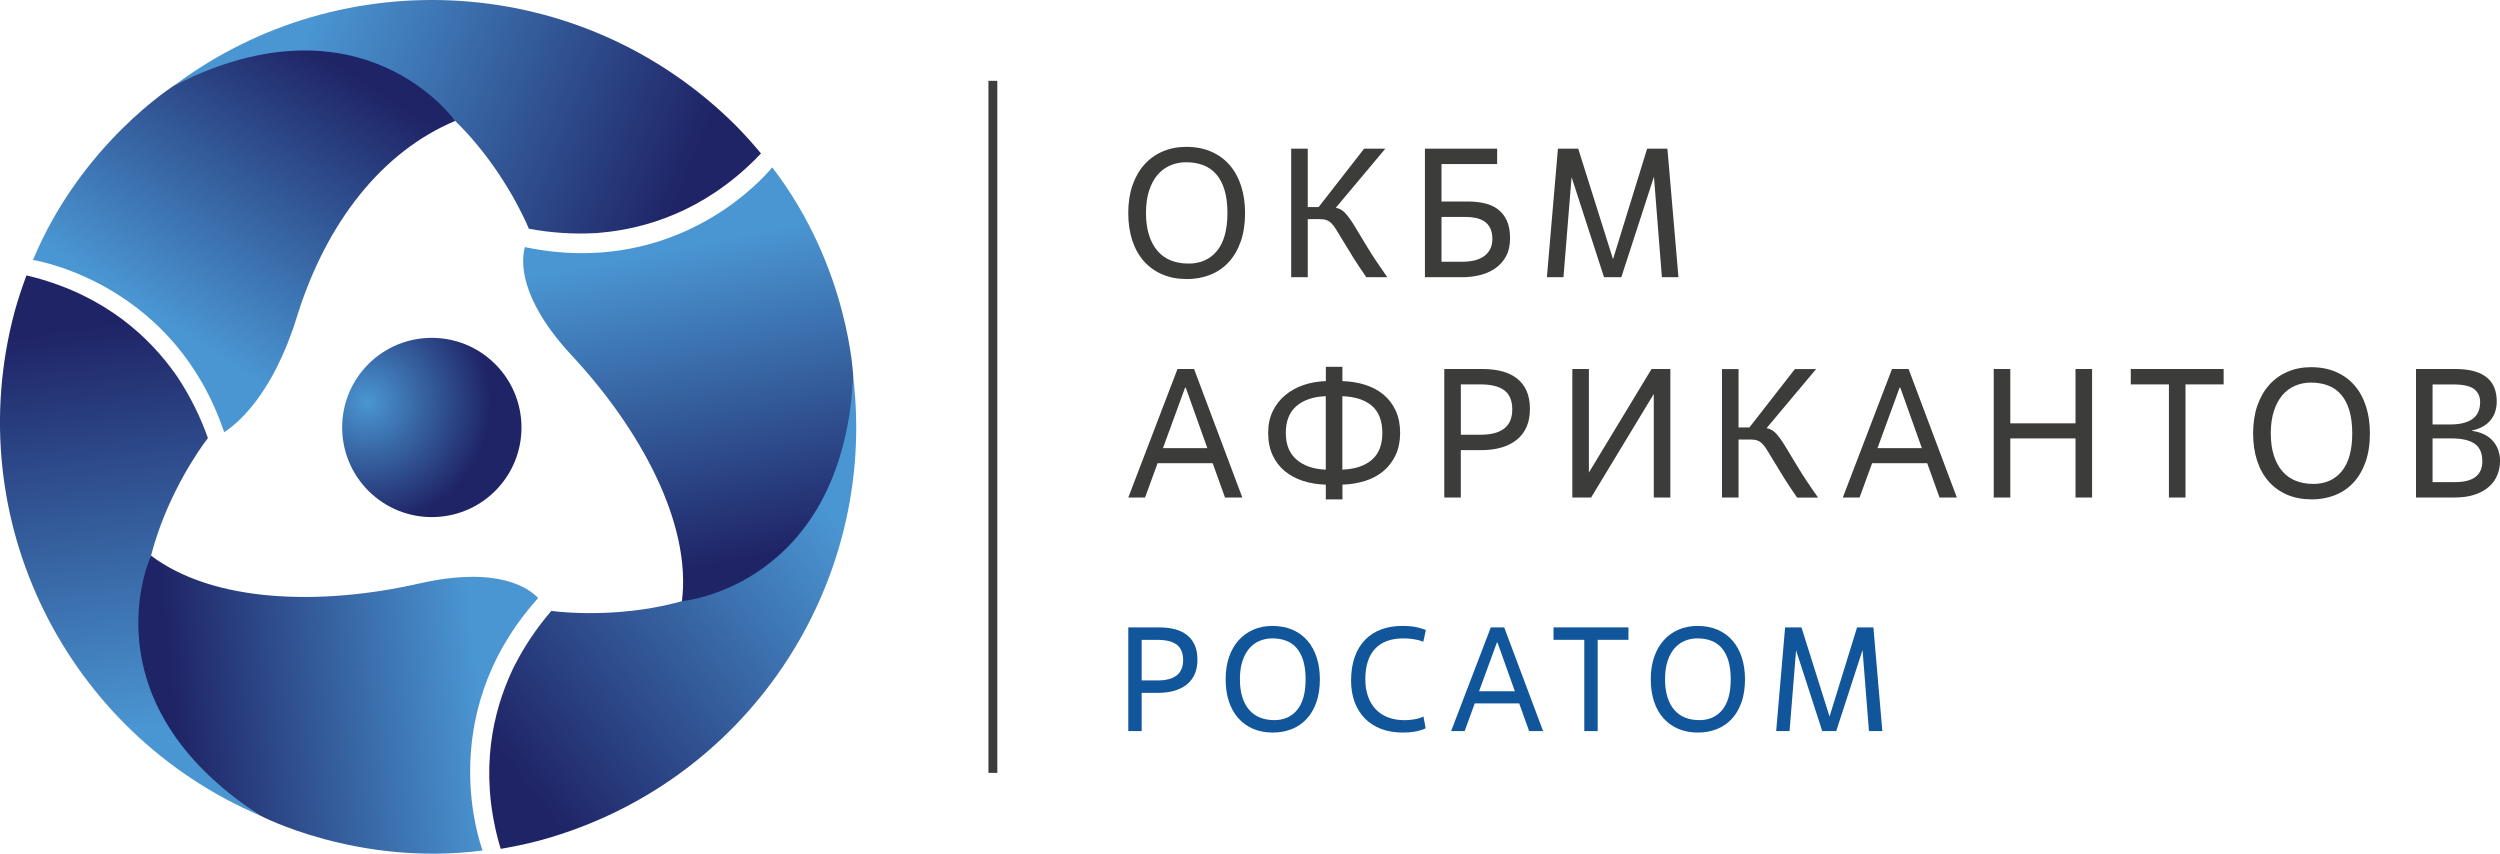 <svg width="205" height="70" viewBox="0 0 205 70" fill="none" xmlns="http://www.w3.org/2000/svg">
<g clip-path="url(#clip0_77_1034)">
<path d="M81.781 6.628H81.052V63.375H81.781V6.628Z" fill="#3C3C3B"/>
<path d="M97.308 22.881C96.573 22.881 95.91 22.757 95.32 22.505C94.73 22.254 94.226 21.896 93.809 21.43C93.39 20.963 93.071 20.394 92.849 19.721C92.627 19.049 92.517 18.294 92.517 17.461C92.517 16.628 92.633 15.862 92.864 15.195C93.095 14.529 93.42 13.959 93.84 13.493C94.256 13.026 94.758 12.666 95.344 12.418C95.928 12.166 96.569 12.042 97.263 12.042C98.047 12.042 98.74 12.175 99.339 12.442C99.938 12.708 100.442 13.078 100.849 13.556C101.257 14.032 101.567 14.605 101.78 15.274C101.992 15.941 102.096 16.674 102.096 17.464C102.096 18.358 101.974 19.143 101.734 19.821C101.491 20.5 101.159 21.063 100.737 21.515C100.314 21.966 99.81 22.308 99.226 22.539C98.642 22.769 98.001 22.884 97.308 22.884V22.881ZM97.445 21.615C98.442 21.615 99.226 21.266 99.795 20.57C100.363 19.873 100.649 18.837 100.649 17.461C100.649 16.737 100.57 16.116 100.415 15.595C100.26 15.074 100.035 14.641 99.743 14.302C99.451 13.959 99.096 13.711 98.679 13.547C98.26 13.387 97.791 13.305 97.266 13.305C96.803 13.305 96.369 13.39 95.968 13.563C95.563 13.732 95.217 13.99 94.925 14.329C94.633 14.671 94.402 15.101 94.229 15.623C94.059 16.144 93.971 16.759 93.971 17.458C93.971 18.158 94.052 18.758 94.22 19.279C94.387 19.8 94.621 20.236 94.922 20.582C95.223 20.927 95.588 21.188 96.016 21.357C96.445 21.527 96.919 21.612 97.445 21.612V21.615Z" fill="#3C3C3B"/>
<path d="M110.884 20.982C110.577 20.491 110.318 20.067 110.105 19.709C109.893 19.352 109.716 19.061 109.576 18.837C109.437 18.61 109.303 18.434 109.175 18.31C109.051 18.185 108.914 18.098 108.768 18.046C108.622 17.994 108.443 17.97 108.233 17.97H107.236V22.73H105.877V12.19H107.236V16.98H108.126L111.859 12.19H113.598L109.534 17.037C109.826 17.089 110.084 17.231 110.303 17.467C110.525 17.704 110.777 18.049 111.057 18.506C111.339 18.964 111.689 19.54 112.105 20.239C112.522 20.936 113.075 21.766 113.759 22.733H112.036C111.574 22.06 111.187 21.478 110.88 20.985L110.884 20.982Z" fill="#3C3C3B"/>
<path d="M116.844 22.73V12.19H122.766V13.454H118.203V16.525H120.41C120.893 16.525 121.343 16.577 121.763 16.677C122.179 16.777 122.541 16.943 122.842 17.174C123.143 17.404 123.383 17.71 123.559 18.091C123.736 18.473 123.824 18.949 123.824 19.521C123.824 20.124 123.711 20.627 123.483 21.036C123.255 21.445 122.957 21.772 122.583 22.024C122.21 22.275 121.79 22.454 121.322 22.566C120.854 22.678 120.377 22.733 119.893 22.733H116.841L116.844 22.73ZM118.203 21.463H119.881C120.708 21.463 121.328 21.297 121.748 20.966C122.164 20.636 122.374 20.179 122.374 19.597C122.374 19.255 122.319 18.967 122.207 18.731C122.094 18.494 121.942 18.31 121.745 18.173C121.547 18.037 121.319 17.94 121.058 17.879C120.796 17.819 120.513 17.788 120.212 17.788H118.203V21.463Z" fill="#3C3C3B"/>
<path d="M137.633 22.73H136.274L135.624 14.493L132.949 22.73H131.529L128.87 14.523L128.204 22.73H126.845L127.751 12.19H129.414L132.268 21.254L135.065 12.19H136.727L137.633 22.73Z" fill="#3C3C3B"/>
<path d="M99.439 37.982H94.922L93.894 40.797H92.52L96.554 30.258H97.913L101.871 40.797H100.451L99.439 37.982ZM95.36 36.746H99.001L97.235 31.793H97.174L95.363 36.746H95.36Z" fill="#3C3C3B"/>
<path d="M110.075 40.948H108.716V39.742C108.041 39.721 107.418 39.618 106.844 39.434C106.269 39.249 105.771 38.979 105.348 38.628C104.926 38.276 104.591 37.84 104.351 37.319C104.108 36.798 103.99 36.189 103.99 35.498C103.99 34.808 104.114 34.247 104.36 33.729C104.607 33.211 104.947 32.772 105.379 32.411C105.81 32.051 106.312 31.772 106.883 31.575C107.452 31.378 108.063 31.272 108.719 31.251V30.076H110.078V31.251C110.753 31.272 111.379 31.375 111.96 31.56C112.54 31.745 113.039 32.018 113.464 32.372C113.887 32.73 114.218 33.169 114.455 33.69C114.692 34.211 114.811 34.814 114.811 35.495C114.811 36.177 114.689 36.78 114.449 37.301C114.206 37.822 113.875 38.261 113.452 38.619C113.03 38.976 112.528 39.246 111.948 39.431C111.367 39.615 110.747 39.718 110.081 39.739V40.945L110.075 40.948ZM108.716 32.487C107.689 32.526 106.886 32.799 106.306 33.299C105.725 33.802 105.436 34.535 105.436 35.498C105.436 36.462 105.728 37.171 106.312 37.682C106.895 38.194 107.698 38.47 108.713 38.51V32.487H108.716ZM110.075 38.51C111.112 38.47 111.917 38.201 112.492 37.704C113.066 37.207 113.352 36.471 113.352 35.498C113.352 34.526 113.066 33.766 112.498 33.278C111.929 32.79 111.121 32.526 110.072 32.487V38.51H110.075Z" fill="#3C3C3B"/>
<path d="M119.79 40.797H118.431V30.258H121.544C122.149 30.258 122.69 30.321 123.167 30.445C123.644 30.573 124.055 30.77 124.398 31.039C124.742 31.309 125.003 31.651 125.183 32.063C125.365 32.475 125.453 32.966 125.453 33.538C125.453 34.632 125.097 35.468 124.389 36.047C123.678 36.625 122.69 36.913 121.419 36.913H119.787V40.797H119.79ZM119.79 35.647H121.422C122.267 35.647 122.912 35.477 123.35 35.135C123.787 34.792 124.006 34.271 124.006 33.569C124.006 32.866 123.787 32.324 123.35 32.002C122.912 31.681 122.27 31.521 121.422 31.521H119.79V35.647Z" fill="#3C3C3B"/>
<path d="M136.968 40.797H135.609V32.305L130.472 40.797H128.931V30.258H130.289V38.749L135.426 30.258H136.968V40.797Z" fill="#3C3C3B"/>
<path d="M146.208 39.052C145.901 38.561 145.643 38.137 145.43 37.779C145.217 37.422 145.041 37.131 144.901 36.907C144.761 36.68 144.628 36.504 144.5 36.38C144.375 36.256 144.239 36.168 144.093 36.116C143.947 36.065 143.767 36.041 143.558 36.041H142.561V40.8H141.202V30.261H142.561V35.05H143.451L147.184 30.261H148.923L144.859 35.108C145.151 35.159 145.409 35.301 145.628 35.538C145.85 35.774 146.102 36.119 146.382 36.577C146.664 37.034 147.014 37.61 147.43 38.31C147.847 39.006 148.4 39.84 149.084 40.803H147.36C146.898 40.13 146.512 39.549 146.205 39.055L146.208 39.052Z" fill="#3C3C3B"/>
<path d="M158.03 37.982H153.513L152.485 40.797H151.111L155.145 30.258H156.504L160.462 40.797H159.042L158.03 37.982ZM153.951 36.746H157.592L155.826 31.793H155.765L153.954 36.746H153.951Z" fill="#3C3C3B"/>
<path d="M171.551 40.797H170.192V35.95H164.845V40.797H163.486V30.258H164.845V34.714H170.192V30.258H171.551V40.797Z" fill="#3C3C3B"/>
<path d="M179.211 40.797H177.852V31.521H174.724V30.258H182.339V31.521H179.211V40.797Z" fill="#3C3C3B"/>
<path d="M189.546 40.948C188.81 40.948 188.148 40.824 187.558 40.573C186.968 40.321 186.464 39.964 186.047 39.497C185.628 39.031 185.308 38.461 185.087 37.789C184.865 37.116 184.755 36.362 184.755 35.529C184.755 34.696 184.871 33.929 185.102 33.263C185.333 32.596 185.658 32.027 186.078 31.56C186.494 31.094 186.996 30.733 187.582 30.485C188.166 30.233 188.807 30.109 189.5 30.109C190.285 30.109 190.978 30.242 191.576 30.509C192.175 30.776 192.68 31.145 193.087 31.624C193.495 32.099 193.805 32.672 194.017 33.341C194.23 34.008 194.333 34.741 194.333 35.532C194.333 36.425 194.212 37.21 193.972 37.889C193.729 38.567 193.397 39.131 192.975 39.582C192.552 40.033 192.048 40.376 191.464 40.606C190.88 40.836 190.239 40.951 189.546 40.951V40.948ZM189.68 39.682C190.677 39.682 191.461 39.334 192.029 38.637C192.598 37.94 192.884 36.904 192.884 35.529C192.884 34.805 192.804 34.184 192.649 33.663C192.494 33.142 192.269 32.708 191.978 32.369C191.686 32.027 191.33 31.775 190.914 31.615C190.494 31.454 190.026 31.372 189.5 31.372C189.038 31.372 188.604 31.457 188.202 31.63C187.798 31.799 187.452 32.057 187.16 32.396C186.868 32.739 186.637 33.169 186.464 33.69C186.293 34.211 186.205 34.826 186.205 35.526C186.205 36.225 186.287 36.825 186.454 37.346C186.622 37.867 186.856 38.304 187.157 38.649C187.458 38.994 187.822 39.255 188.251 39.424C188.68 39.594 189.154 39.679 189.68 39.679V39.682Z" fill="#3C3C3B"/>
<path d="M198.112 40.797V30.258H201.331C201.945 30.258 202.468 30.321 202.903 30.445C203.334 30.573 203.687 30.751 203.96 30.988C204.234 31.224 204.429 31.506 204.55 31.83C204.672 32.157 204.732 32.514 204.732 32.905C204.732 33.526 204.562 34.047 204.219 34.462C203.875 34.88 203.374 35.159 202.708 35.298V35.329C203.462 35.441 204.036 35.717 204.422 36.165C204.808 36.61 205.003 37.155 205.003 37.798C205.003 38.188 204.933 38.564 204.79 38.928C204.65 39.288 204.429 39.609 204.125 39.885C203.824 40.161 203.435 40.382 202.96 40.548C202.486 40.715 201.912 40.797 201.237 40.797H198.109H198.112ZM199.471 34.805H200.921C201.374 34.805 201.757 34.759 202.07 34.668C202.383 34.577 202.635 34.453 202.827 34.293C203.018 34.132 203.155 33.938 203.243 33.714C203.328 33.487 203.371 33.245 203.371 32.984C203.371 32.511 203.204 32.151 202.872 31.899C202.541 31.648 201.966 31.524 201.149 31.524H199.471V34.808V34.805ZM199.471 39.533H201.328C202.808 39.533 203.55 38.961 203.55 37.816C203.55 37.152 203.34 36.677 202.924 36.386C202.504 36.095 201.875 35.95 201.027 35.95H199.471V39.533Z" fill="#3C3C3B"/>
<path d="M93.618 59.949H92.52V51.445H95.031C95.518 51.445 95.955 51.496 96.341 51.596C96.728 51.696 97.059 51.857 97.335 52.075C97.612 52.293 97.822 52.569 97.971 52.902C98.117 53.235 98.19 53.632 98.19 54.093C98.19 54.974 97.904 55.65 97.329 56.116C96.758 56.583 95.959 56.816 94.934 56.816H93.618V59.949ZM93.618 55.795H94.934C95.615 55.795 96.135 55.659 96.487 55.383C96.84 55.108 97.016 54.686 97.016 54.12C97.016 53.553 96.84 53.117 96.487 52.857C96.135 52.599 95.615 52.469 94.934 52.469H93.618V55.798V55.795Z" fill="#11559B"/>
<path d="M104.366 60.07C103.774 60.07 103.239 59.967 102.764 59.767C102.29 59.564 101.883 59.276 101.545 58.897C101.208 58.522 100.95 58.061 100.77 57.519C100.591 56.977 100.503 56.371 100.503 55.698C100.503 55.026 100.597 54.408 100.782 53.871C100.968 53.332 101.232 52.875 101.57 52.499C101.907 52.124 102.311 51.833 102.783 51.63C103.254 51.427 103.771 51.327 104.33 51.327C104.965 51.327 105.521 51.436 106.005 51.648C106.488 51.863 106.895 52.163 107.224 52.548C107.552 52.932 107.801 53.393 107.974 53.932C108.145 54.471 108.23 55.059 108.23 55.698C108.23 56.419 108.133 57.052 107.938 57.598C107.743 58.146 107.476 58.6 107.132 58.964C106.792 59.328 106.385 59.603 105.914 59.791C105.442 59.976 104.926 60.07 104.366 60.07ZM104.476 59.052C105.281 59.052 105.911 58.77 106.373 58.207C106.832 57.643 107.06 56.807 107.06 55.698C107.06 55.114 106.996 54.614 106.871 54.193C106.746 53.772 106.564 53.423 106.33 53.148C106.093 52.872 105.807 52.669 105.47 52.542C105.132 52.411 104.752 52.348 104.33 52.348C103.956 52.348 103.606 52.417 103.281 52.554C102.956 52.693 102.676 52.899 102.439 53.172C102.202 53.447 102.017 53.796 101.88 54.217C101.74 54.638 101.673 55.132 101.673 55.698C101.673 56.265 101.74 56.746 101.874 57.167C102.007 57.589 102.196 57.94 102.442 58.219C102.685 58.497 102.98 58.706 103.327 58.843C103.673 58.982 104.056 59.049 104.479 59.049L104.476 59.052Z" fill="#11559B"/>
<path d="M116.908 59.718C116.671 59.833 116.398 59.918 116.078 59.979C115.762 60.039 115.416 60.07 115.042 60.07C114.376 60.07 113.78 59.97 113.258 59.773C112.735 59.576 112.288 59.288 111.923 58.916C111.558 58.543 111.276 58.094 111.081 57.573C110.887 57.052 110.789 56.462 110.789 55.807C110.789 55.086 110.887 54.447 111.081 53.89C111.276 53.329 111.555 52.863 111.923 52.481C112.288 52.099 112.729 51.812 113.245 51.618C113.762 51.424 114.337 51.327 114.969 51.327C115.455 51.327 115.854 51.36 116.157 51.43C116.461 51.499 116.717 51.575 116.92 51.654L116.714 52.614C116.446 52.517 116.173 52.448 115.896 52.408C115.619 52.369 115.346 52.348 115.078 52.348C114.063 52.348 113.288 52.633 112.756 53.199C112.224 53.766 111.957 54.602 111.957 55.701C111.957 56.228 112.033 56.698 112.182 57.116C112.33 57.534 112.546 57.886 112.82 58.173C113.096 58.461 113.434 58.679 113.832 58.831C114.23 58.979 114.68 59.055 115.185 59.055C115.452 59.055 115.723 59.031 115.996 58.982C116.27 58.934 116.51 58.858 116.723 58.752L116.905 59.724L116.908 59.718Z" fill="#11559B"/>
<path d="M124.575 57.676H120.93L120.1 59.949H118.991L122.246 51.445H123.343L126.535 59.949H125.389L124.572 57.676H124.575ZM121.283 56.683H124.219L122.793 52.687H122.745L121.283 56.683Z" fill="#11559B"/>
<path d="M131.01 59.949H129.912V52.466H127.389V51.445H133.533V52.466H131.01V59.949Z" fill="#11559B"/>
<path d="M139.226 60.07C138.633 60.07 138.098 59.967 137.624 59.767C137.15 59.564 136.743 59.276 136.405 58.897C136.068 58.522 135.809 58.061 135.63 57.519C135.451 56.977 135.363 56.371 135.363 55.698C135.363 55.026 135.457 54.408 135.642 53.871C135.828 53.332 136.092 52.875 136.43 52.499C136.767 52.124 137.171 51.833 137.642 51.63C138.114 51.427 138.63 51.327 139.19 51.327C139.825 51.327 140.381 51.436 140.864 51.648C141.348 51.863 141.755 52.163 142.083 52.548C142.412 52.932 142.661 53.393 142.834 53.932C143.004 54.471 143.09 55.059 143.09 55.698C143.09 56.419 142.992 57.052 142.798 57.598C142.603 58.146 142.336 58.6 141.992 58.964C141.652 59.328 141.244 59.603 140.773 59.791C140.302 59.976 139.785 60.07 139.226 60.07ZM139.335 59.052C140.141 59.052 140.77 58.77 141.232 58.207C141.691 57.643 141.919 56.807 141.919 55.698C141.919 55.114 141.855 54.614 141.731 54.193C141.606 53.772 141.424 53.423 141.19 53.148C140.953 52.872 140.667 52.669 140.329 52.542C139.992 52.411 139.612 52.348 139.19 52.348C138.816 52.348 138.466 52.417 138.141 52.554C137.816 52.693 137.536 52.899 137.299 53.172C137.062 53.447 136.876 53.796 136.74 54.217C136.6 54.638 136.533 55.132 136.533 55.698C136.533 56.265 136.6 56.746 136.733 57.167C136.867 57.589 137.056 57.94 137.299 58.219C137.542 58.497 137.837 58.706 138.183 58.843C138.53 58.982 138.913 59.049 139.335 59.049V59.052Z" fill="#11559B"/>
<path d="M154.352 59.949H153.254L152.729 53.305L150.57 59.949H149.424L147.278 53.329L146.743 59.949H145.646L146.379 51.445H147.719L150.023 58.758L152.279 51.445H153.619L154.352 59.949Z" fill="#11559B"/>
<path d="M40.86 39.988C38.133 42.996 33.486 43.223 30.476 40.5C27.467 37.776 27.233 33.126 29.957 30.118C32.683 27.11 37.334 26.883 40.343 29.606C43.353 32.33 43.584 36.977 40.863 39.985L40.86 39.988Z" fill="url(#paint0_radial_77_1034)"/>
<path d="M37.325 9.915C37.942 10.518 38.51 11.136 39.027 11.754C41.985 15.286 43.368 18.758 43.368 18.758C45.256 19.106 47.022 19.203 48.663 19.122C48.77 19.116 48.87 19.116 48.976 19.106C49.074 19.097 49.165 19.085 49.265 19.079C52.904 18.752 57.633 17.361 61.956 13.041C62.105 12.893 62.251 12.736 62.4 12.581C61.731 11.784 61.041 11 60.293 10.252C47.736 -2.22 28.136 -3.311 14.341 6.971C25.166 1.742 32.665 5.35 37.322 9.915H37.325Z" fill="url(#paint1_linear_77_1034)"/>
<path d="M12.387 45.562C12.603 44.726 12.858 43.929 13.135 43.172C14.727 38.852 17.05 35.922 17.05 35.922C16.409 34.117 15.609 32.548 14.718 31.169C14.658 31.081 14.609 30.994 14.548 30.903C14.493 30.824 14.436 30.748 14.381 30.669C12.277 27.692 8.706 24.305 2.79 22.736C2.587 22.681 2.377 22.633 2.167 22.584C1.812 23.56 1.474 24.547 1.195 25.568C-3.365 42.645 5.487 60.103 21.318 66.871C11.363 60.142 10.748 51.866 12.384 45.565L12.387 45.562Z" fill="url(#paint2_linear_77_1034)"/>
<path d="M55.916 49.297C55.083 49.528 54.262 49.709 53.466 49.849C48.916 50.636 45.207 50.094 45.207 50.094C43.961 51.548 42.994 53.023 42.243 54.48C42.195 54.574 42.146 54.662 42.097 54.759C42.055 54.847 42.021 54.932 41.979 55.02C40.444 58.325 39.289 63.102 40.879 68.991C40.933 69.194 40.994 69.4 41.058 69.606C42.082 69.427 43.11 69.222 44.137 68.952C61.254 64.35 71.999 47.98 69.966 30.933C69.096 42.89 62.214 47.558 55.916 49.297Z" fill="url(#paint3_linear_77_1034)"/>
<path d="M14.341 6.971C14.341 6.971 6.7 11.739 2.705 21.312C3.751 21.494 14.408 23.635 18.381 35.441C19.351 34.823 22.333 32.478 24.336 26.01C26.759 18.192 31.358 12.424 37.322 9.915C37.322 9.915 29.768 -0.812 14.341 6.971Z" fill="url(#paint4_linear_77_1034)"/>
<path d="M38.553 63.257C38.553 59.294 39.653 54.047 44.07 49.106L44.119 49.031C43.395 48.264 40.875 46.371 34.383 47.846C26.379 49.667 17.548 49.455 12.384 45.562C12.384 45.562 6.839 57.443 21.318 66.868C21.318 66.868 29.27 71.072 39.574 69.743C39.389 69.231 38.553 66.734 38.55 63.257H38.553Z" fill="url(#paint5_linear_77_1034)"/>
<path d="M63.321 13.726C62.181 15.105 56.773 20.754 47.742 20.76C46.289 20.76 44.745 20.615 43.116 20.279L43.04 20.261C42.742 21.348 42.496 24.432 46.903 29.17C52.487 35.168 56.718 42.896 55.919 49.297C55.919 49.297 69.017 48.143 69.969 30.933C69.969 30.933 69.647 21.957 63.327 13.726H63.321Z" fill="url(#paint6_linear_77_1034)"/>
</g>
<defs>
<radialGradient id="paint0_radial_77_1034" cx="0" cy="0" r="1" gradientUnits="userSpaceOnUse" gradientTransform="translate(30.098 32.956) rotate(0.07) scale(10.126 10.092)">
<stop stop-color="#4A96D2"/>
<stop offset="1" stop-color="#1F2466"/>
</radialGradient>
<linearGradient id="paint1_linear_77_1034" x1="25.309" y1="2.358" x2="56.233" y2="14.853" gradientUnits="userSpaceOnUse">
<stop stop-color="#4A96D2"/>
<stop offset="1" stop-color="#1F2466"/>
</linearGradient>
<linearGradient id="paint2_linear_77_1034" x1="11.835" y1="59.698" x2="7.184" y2="26.767" gradientUnits="userSpaceOnUse">
<stop stop-color="#4A96D2"/>
<stop offset="1" stop-color="#1F2466"/>
</linearGradient>
<linearGradient id="paint3_linear_77_1034" x1="68.477" y1="42.713" x2="42.274" y2="63.304" gradientUnits="userSpaceOnUse">
<stop stop-color="#4A96D2"/>
<stop offset="1" stop-color="#1F2466"/>
</linearGradient>
<linearGradient id="paint4_linear_77_1034" x1="12.928" y1="25.965" x2="26.774" y2="4.646" gradientUnits="userSpaceOnUse">
<stop stop-color="#4A96D2"/>
<stop offset="1" stop-color="#1F2466"/>
</linearGradient>
<linearGradient id="paint5_linear_77_1034" x1="39.249" y1="56.31" x2="14.292" y2="58.863" gradientUnits="userSpaceOnUse">
<stop stop-color="#4A96D2"/>
<stop offset="1" stop-color="#1F2466"/>
</linearGradient>
<linearGradient id="paint6_linear_77_1034" x1="55.32" y1="20.33" x2="60.375" y2="45.935" gradientUnits="userSpaceOnUse">
<stop stop-color="#4A96D2"/>
<stop offset="1" stop-color="#1F2466"/>
</linearGradient>
<clipPath id="clip0_77_1034">
<rect width="205" height="70" fill="white"/>
</clipPath>
</defs>
</svg>

